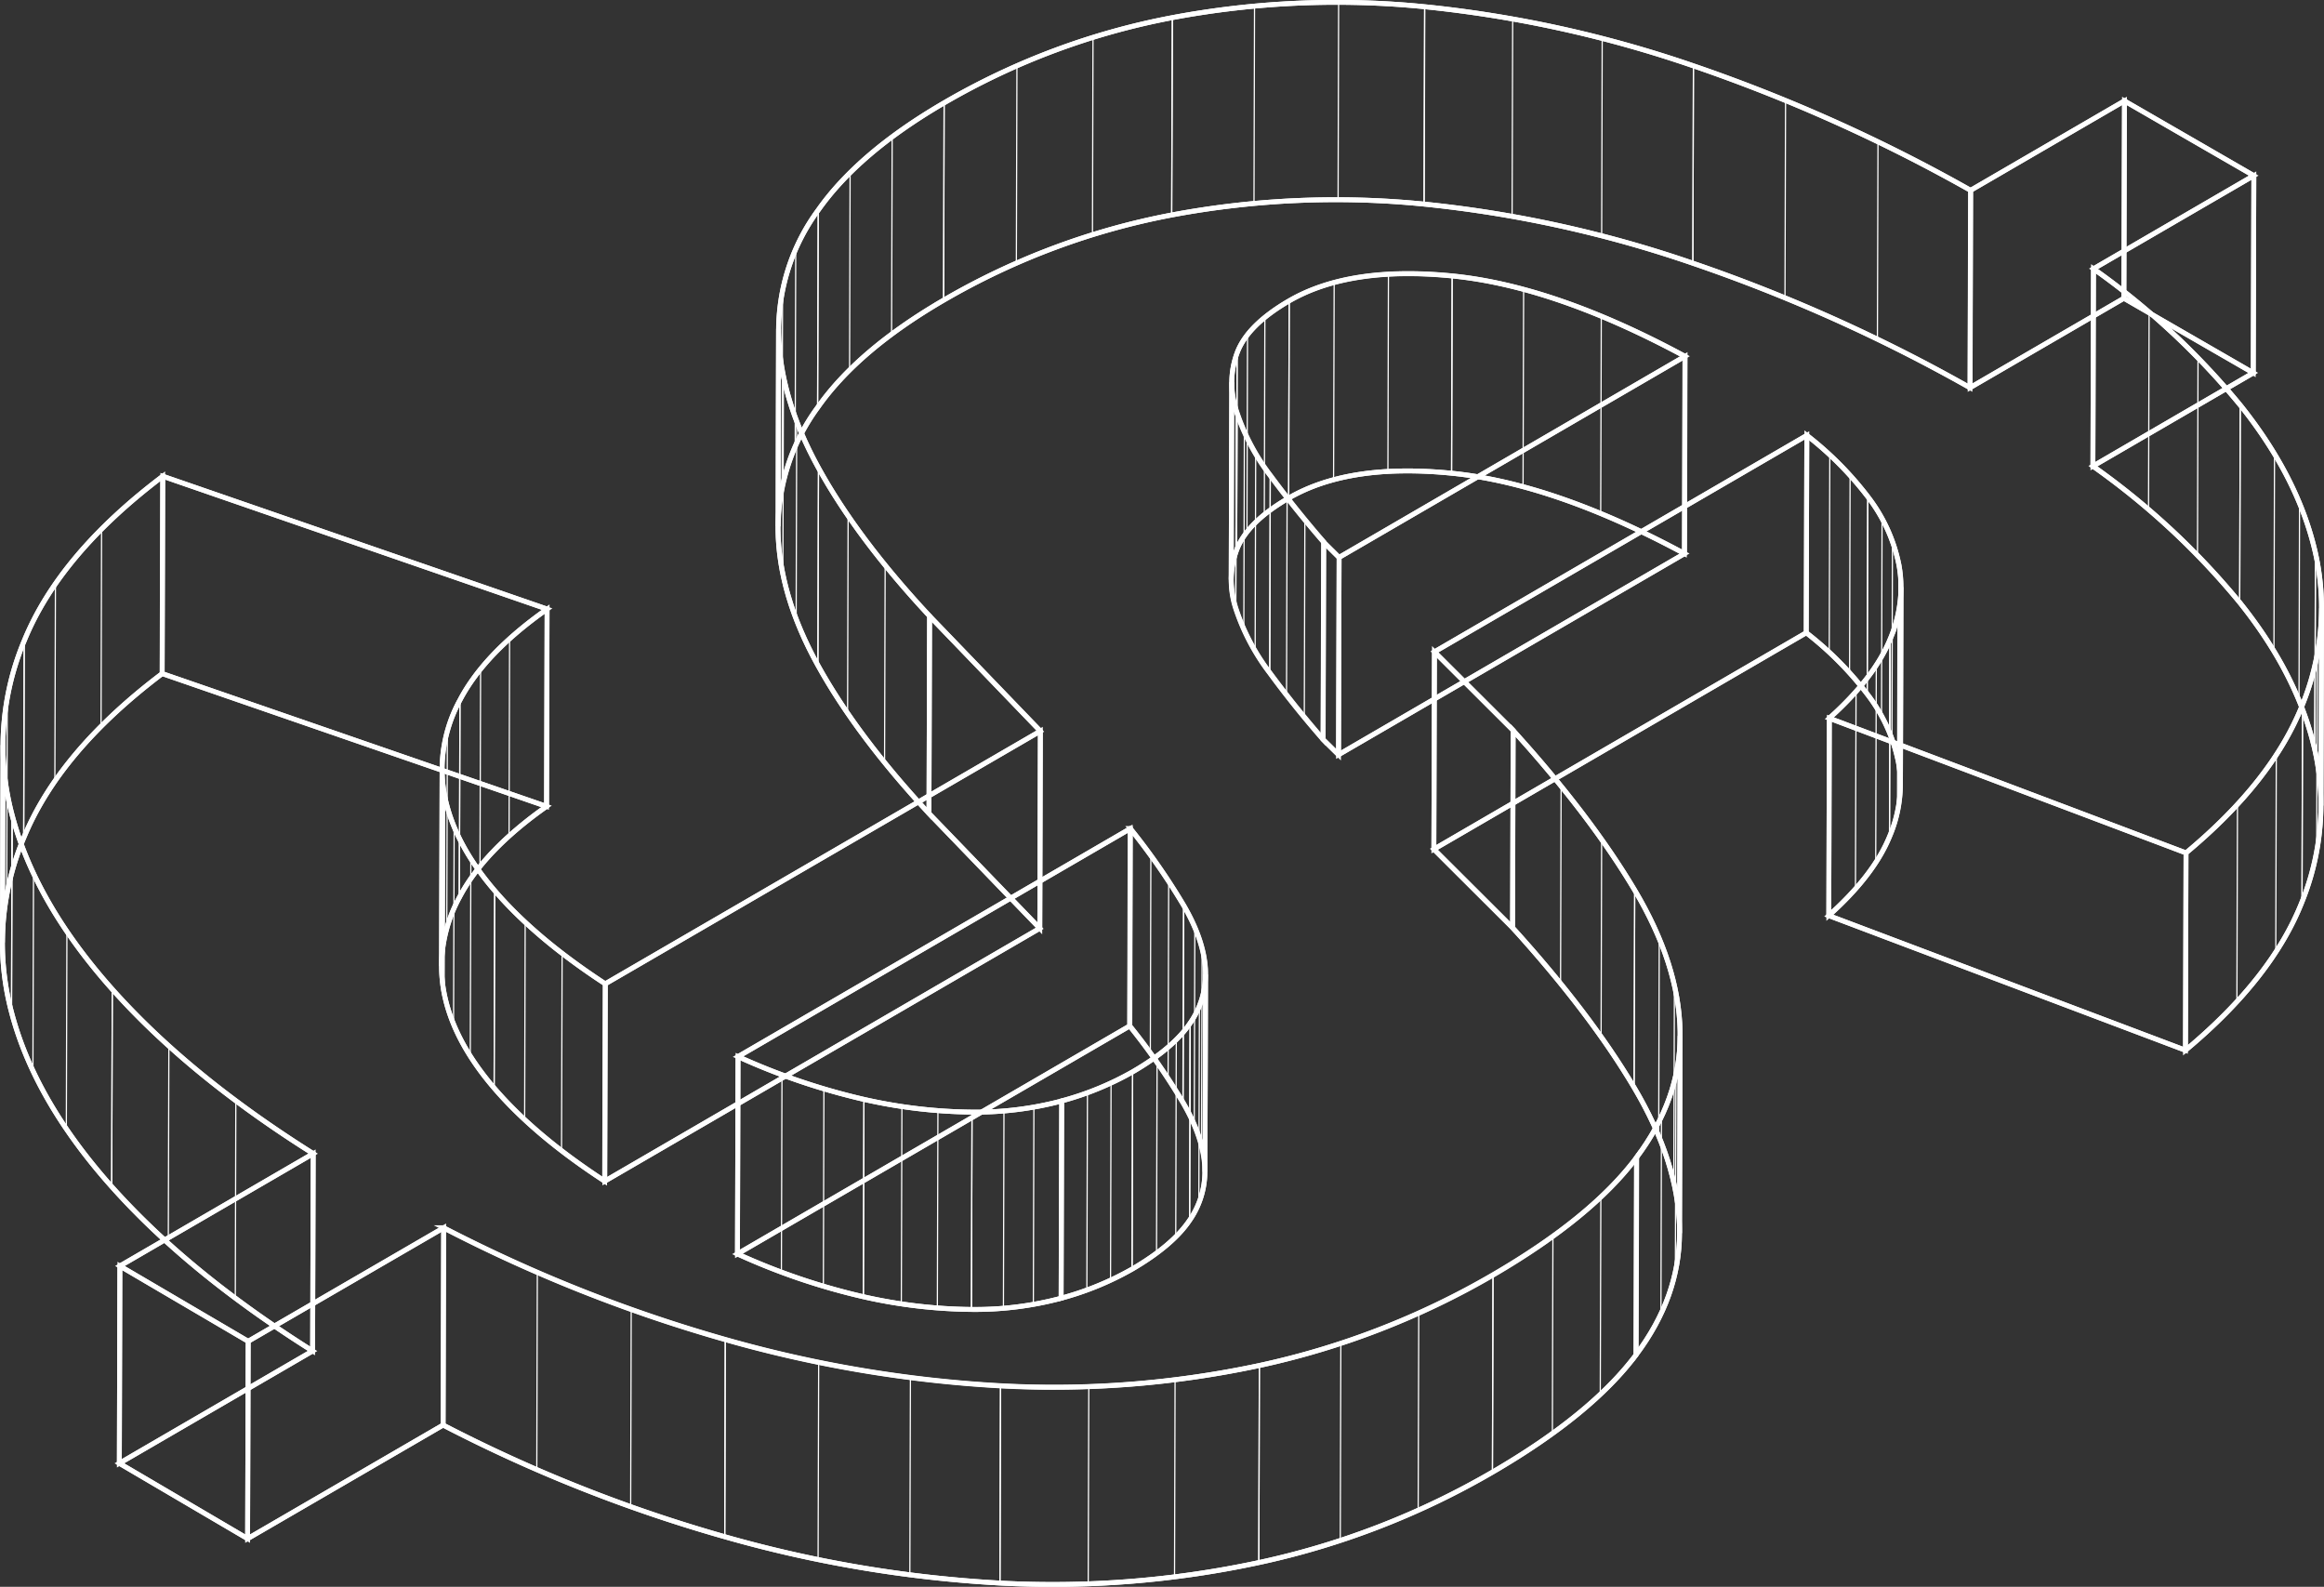 <?xml version="1.0" encoding="UTF-8"?> <svg xmlns="http://www.w3.org/2000/svg" xmlns:xlink="http://www.w3.org/1999/xlink" viewBox="0 0 480 327.7"><rect x="0" y="0" width="480" height="327.7" fill="#333333" stroke="none"/> <defs> <style>.cls-1,.cls-4{fill:none;stroke:#fff;stroke-miterlimit:10;}.cls-2{isolation:isolate;}.cls-3{clip-path:url(#clip-path);}.cls-4{stroke-width:0.25px;}.cls-5{clip-path:url(#clip-path-2);}.cls-6{clip-path:url(#clip-path-3);}.cls-7{clip-path:url(#clip-path-4);}.cls-8{clip-path:url(#clip-path-5);}.cls-9{clip-path:url(#clip-path-6);}.cls-10{clip-path:url(#clip-path-7);}.cls-11{clip-path:url(#clip-path-8);}.cls-12{clip-path:url(#clip-path-9);}.cls-13{clip-path:url(#clip-path-10);}.cls-14{clip-path:url(#clip-path-11);}.cls-15{clip-path:url(#clip-path-12);}.cls-16{clip-path:url(#clip-path-13);}.cls-17{clip-path:url(#clip-path-14);}.cls-18{clip-path:url(#clip-path-15);}.cls-19{clip-path:url(#clip-path-16);}.cls-20{clip-path:url(#clip-path-17);}.cls-21{clip-path:url(#clip-path-18);}.cls-22{clip-path:url(#clip-path-19);}.cls-23{clip-path:url(#clip-path-20);}.cls-24{clip-path:url(#clip-path-21);}.cls-25{clip-path:url(#clip-path-22);}.cls-26{clip-path:url(#clip-path-23);}.cls-27{clip-path:url(#clip-path-24);}.cls-28{clip-path:url(#clip-path-25);}.cls-29{clip-path:url(#clip-path-26);}.cls-30{clip-path:url(#clip-path-27);}.cls-31{clip-path:url(#clip-path-28);}.cls-32{clip-path:url(#clip-path-29);}.cls-33{clip-path:url(#clip-path-30);}.cls-34{clip-path:url(#clip-path-31);}.cls-35{clip-path:url(#clip-path-32);}.cls-36{clip-path:url(#clip-path-33);}.cls-37{clip-path:url(#clip-path-34);}.cls-38{clip-path:url(#clip-path-35);}</style> <clipPath id="clip-path"> <path class="cls-1" d="M337.94,279.79q-9.27,12.39-29.69,24.26A165.1,165.1,0,0,1,260,322.7a203.07,203.07,0,0,1-53.47,4.23,258.85,258.85,0,0,1-56.84-9.57A309.83,309.83,0,0,1,91.52,294.3L51.14,317.76,24.65,302.2,64.57,279Q39,262.92,23.07,245.06t-20.69-36a55.58,55.58,0,0,1,2.53-36q7.31-17.87,28.6-33.95l79.37,27.42q-12.93,9.11-18,18.79a29.47,29.47,0,0,0-3.19,19.58q1.88,9.89,10.36,19.77t22.86,19.25l89.84-52.21L191.87,168Q177,152,168.93,137.41t-8.24-28a42.09,42.09,0,0,1,8.17-25.25q8.35-11.86,26-22.15A148.76,148.76,0,0,1,242,44.4a183.39,183.39,0,0,1,52.11-2.25,246.88,246.88,0,0,1,55.5,12.2,340.12,340.12,0,0,1,57.26,25.71L438.67,61.6,465.39,77,432.27,96.27a154.55,154.55,0,0,1,30.32,28.15q12,15,15.53,30.52a52.65,52.65,0,0,1-2.66,31.31Q469.27,202,451.39,216.9l-73.67-27.81q9.27-8.31,12.54-16.29a26.84,26.84,0,0,0,1.84-15.36,34,34,0,0,0-6.45-14.1,69,69,0,0,0-12.59-12.66l-76.91,44.7,16.26,16.21q16,17.67,25.1,33t9.38,29.07Q347.19,267.4,337.94,279.79ZM276.47,155.86l71.46-41.53Q321,99.84,299.81,97.73t-33.65,5.14q-8.62,5-10.75,10.74a18.37,18.37,0,0,0-.17,12.13,45.12,45.12,0,0,0,7,13.25q5,6.85,11,13.71l3.21,3.16m-57.3,112.26a62.48,62.48,0,0,0,14.65-6q8.38-4.89,11.89-10.09a17.61,17.61,0,0,0,3.12-11.21q-.37-6-4.51-13.12a137.49,137.49,0,0,0-11-15.81l-81,47.06a135.54,135.54,0,0,0,26,8.84,105.54,105.54,0,0,0,22.32,2.63,69.05,69.05,0,0,0,18.53-2.31"></path> </clipPath> <clipPath id="clip-path-2"> <path class="cls-1" d="M338.05,239q-9.26,12.38-29.68,24.25A165.35,165.35,0,0,1,260.11,282a203.42,203.42,0,0,1-53.46,4.22,259.59,259.59,0,0,1-56.85-9.56,310.83,310.83,0,0,1-58.17-23.07L51.25,277,24.76,261.45l39.93-23.21q-25.57-16.08-41.5-33.94T2.5,168.3a55.46,55.46,0,0,1,2.53-36q7.29-17.86,28.6-33.95L113,125.79q-12.92,9.09-18,18.78a29.43,29.43,0,0,0-3.2,19.58q1.88,9.89,10.36,19.77T125,203.17L214.87,151,192,127.23q-14.88-15.95-22.93-30.58t-8.24-28A42,42,0,0,1,169,43.38q8.36-11.87,26-22.14a148.51,148.51,0,0,1,47.14-17.6,183.39,183.39,0,0,1,52.11-2.25,246.8,246.8,0,0,1,55.49,12.2A341.37,341.37,0,0,1,407,39.3l31.76-18.46,26.72,15.43L432.39,55.51A154.78,154.78,0,0,1,462.7,83.66q12,15,15.53,30.52a52.57,52.57,0,0,1-2.66,31.31q-6.18,15.76-24.07,30.65l-73.67-27.81q9.27-8.31,12.54-16.28a26.77,26.77,0,0,0,1.84-15.36,33.93,33.93,0,0,0-6.44-14.11,69,69,0,0,0-12.59-12.66l-76.91,44.7,16.25,16.21q16,17.67,25.11,33T347,212.93Q347.31,226.64,338.05,239ZM276.58,115.11,348,73.58Q321.11,59.08,299.93,57t-33.66,5.14q-8.61,5-10.75,10.74A18.31,18.31,0,0,0,255.36,85a45.07,45.07,0,0,0,7,13.25q5.06,6.85,11,13.71l3.2,3.17M219.29,227.37a62.65,62.65,0,0,0,14.64-6q8.4-4.87,11.9-10.09a17.66,17.66,0,0,0,3.12-11.2q-.37-6-4.51-13.12a136.87,136.87,0,0,0-11-15.82l-81,47.07a136.47,136.47,0,0,0,26,8.83,105.46,105.46,0,0,0,22.32,2.63,69.07,69.07,0,0,0,18.53-2.3"></path> </clipPath> <clipPath id="clip-path-3"> <path class="cls-1" d="M338.05,239l-.11,40.75q-9.27,12.39-29.69,24.26A165.1,165.1,0,0,1,260,322.7a203.07,203.07,0,0,1-53.47,4.23,258.85,258.85,0,0,1-56.84-9.57A309.83,309.83,0,0,1,91.52,294.3l.11-40.76a310.83,310.83,0,0,0,58.17,23.07,259.59,259.59,0,0,0,56.85,9.56A203.42,203.42,0,0,0,260.11,282a165.35,165.35,0,0,0,48.26-18.66Q328.79,251.43,338.05,239Z"></path> </clipPath> <clipPath id="clip-path-4"> <polygon class="cls-1" points="91.64 253.54 91.52 294.3 51.14 317.76 51.26 277 91.64 253.54"></polygon> </clipPath> <clipPath id="clip-path-5"> <polygon class="cls-1" points="51.26 277 51.14 317.76 24.65 302.2 24.76 261.45 51.26 277"></polygon> </clipPath> <clipPath id="clip-path-6"> <polygon class="cls-1" points="24.76 261.45 64.69 238.25 64.57 279 24.65 302.2 24.76 261.45"></polygon> </clipPath> <clipPath id="clip-path-7"> <path class="cls-1" d="M.62,153.86A57,57,0,0,1,5,132.31q7.29-17.86,28.6-33.95l-.12,40.76q-21.3,16.09-28.6,33.95A57,57,0,0,0,.5,194.62C.53,182.39.58,166.09.62,153.86Z"></path> </clipPath> <clipPath id="clip-path-8"> <path class="cls-1" d="M.5,194.62l.12-40.76A55.66,55.66,0,0,0,2.5,168.3q4.77,18.13,20.69,36t41.5,33.94L64.57,279Q39,262.92,23.07,245.06t-20.69-36A56.09,56.09,0,0,1,.5,194.62Z"></path> </clipPath> <clipPath id="clip-path-9"> <polygon class="cls-1" points="33.63 98.36 112.99 125.78 112.88 166.54 33.51 139.12 33.63 98.36"></polygon> </clipPath> <clipPath id="clip-path-10"> <path class="cls-1" d="M91.31,158.75a28.27,28.27,0,0,0,.5,5.4q1.88,9.89,10.36,19.77T125,203.17l-.12,40.76q-14.4-9.36-22.86-19.25T91.7,204.91a29.2,29.2,0,0,1-.51-5.4C91.23,187.28,91.27,171,91.31,158.75Z"></path> </clipPath> <clipPath id="clip-path-11"> <path class="cls-1" d="M91.19,199.51l.12-40.76A30.52,30.52,0,0,1,95,144.57q5.07-9.69,18-18.78l-.11,40.75q-12.93,9.11-18,18.79A30.64,30.64,0,0,0,91.19,199.51Z"></path> </clipPath> <clipPath id="clip-path-12"> <polygon class="cls-1" points="125.04 203.17 214.88 150.97 214.76 191.72 124.92 243.93 125.04 203.17"></polygon> </clipPath> <clipPath id="clip-path-13"> <polygon class="cls-1" points="214.88 150.97 214.76 191.72 191.87 167.99 191.99 127.23 214.88 150.97"></polygon> </clipPath> <clipPath id="clip-path-14"> <path class="cls-1" d="M160.8,67.92A42.12,42.12,0,0,1,169,43.38q8.36-11.87,26-22.14a148.51,148.51,0,0,1,47.14-17.6,183.39,183.39,0,0,1,52.11-2.25,246.8,246.8,0,0,1,55.49,12.2A341.37,341.37,0,0,1,407,39.3l-.12,40.76a340.12,340.12,0,0,0-57.26-25.71,246.88,246.88,0,0,0-55.5-12.2A183.39,183.39,0,0,0,242,44.4,148.76,148.76,0,0,0,194.91,62q-17.7,10.29-26,22.15a42.09,42.09,0,0,0-8.17,24.54C160.72,96.45,160.77,80.15,160.8,67.92Z"></path> </clipPath> <clipPath id="clip-path-15"> <path class="cls-1" d="M160.69,108.68l.11-40.76c0,.24,0,.48,0,.71q.18,13.38,8.24,28T192,127.23L191.87,168Q177,152,168.93,137.41t-8.24-28Z"></path> </clipPath> <clipPath id="clip-path-16"> <polygon class="cls-1" points="407.03 39.3 438.79 20.84 438.67 61.6 406.91 80.06 407.03 39.3"></polygon> </clipPath> <clipPath id="clip-path-17"> <polygon class="cls-1" points="438.79 20.84 465.51 36.27 465.39 77.03 438.67 61.6 438.79 20.84"></polygon> </clipPath> <clipPath id="clip-path-18"> <polygon class="cls-1" points="465.51 36.27 465.39 77.03 432.27 96.27 432.39 55.51 465.51 36.27"></polygon> </clipPath> <clipPath id="clip-path-19"> <path class="cls-1" d="M479.5,125.62l-.12,40.75a54.73,54.73,0,0,1-3.92,19.88Q469.27,202,451.39,216.9l.11-40.76q17.89-14.89,24.07-30.65A54.73,54.73,0,0,0,479.5,125.62Z"></path> </clipPath> <clipPath id="clip-path-20"> <path class="cls-1" d="M479.38,166.37a51.59,51.59,0,0,0-1.26-11.43q-3.51-15.56-15.53-30.52a154.55,154.55,0,0,0-30.32-28.15l.12-40.76A154.78,154.78,0,0,1,462.7,83.66q12,15,15.53,30.52a51.1,51.1,0,0,1,1.27,11.44C479.46,137.84,479.42,154.15,479.38,166.37Z"></path> </clipPath> <clipPath id="clip-path-21"> <polygon class="cls-1" points="451.5 176.14 451.39 216.9 377.72 189.09 377.83 148.33 451.5 176.14"></polygon> </clipPath> <clipPath id="clip-path-22"> <path class="cls-1" d="M392.64,121.27,392.52,162a23.47,23.47,0,0,0-.42-4.59,34,34,0,0,0-6.45-14.1,69,69,0,0,0-12.59-12.66l.12-40.76a69,69,0,0,1,12.59,12.66,33.93,33.93,0,0,1,6.44,14.11A24.17,24.17,0,0,1,392.64,121.27Z"></path> </clipPath> <clipPath id="clip-path-23"> <path class="cls-1" d="M392.52,162a28.64,28.64,0,0,1-2.26,10.77q-3.27,8-12.54,16.29l.11-40.76q9.27-8.31,12.54-16.28a28.75,28.75,0,0,0,2.27-10.78C392.61,133.5,392.56,149.8,392.52,162Z"></path> </clipPath> <clipPath id="clip-path-24"> <polygon class="cls-1" points="373.18 89.92 373.06 130.68 296.15 175.38 296.27 134.62 373.18 89.92"></polygon> </clipPath> <clipPath id="clip-path-25"> <polygon class="cls-1" points="296.27 134.62 312.52 150.83 312.4 191.59 296.15 175.38 296.27 134.62"></polygon> </clipPath> <clipPath id="clip-path-26"> <path class="cls-1" d="M347,213.91l-.12,40.76q0,13.17-9,25.12l.11-40.75Q347,227.07,347,213.91Z"></path> </clipPath> <clipPath id="clip-path-27"> <path class="cls-1" d="M346.9,254.67c0-.33,0-.65,0-1q-.3-13.71-9.38-29.07t-25.1-33l.11-40.76q16,17.67,25.11,33T347,212.93c0,.33,0,.66,0,1C347,226.14,346.94,242.44,346.9,254.67Z"></path> </clipPath> <clipPath id="clip-path-28"> <polygon class="cls-1" points="276.58 115.11 348.04 73.58 347.93 114.33 276.46 155.86 276.58 115.11"></polygon> </clipPath> <clipPath id="clip-path-29"> <path class="cls-1" d="M254.41,78.93a20.06,20.06,0,0,0,1,6,45.07,45.07,0,0,0,7,13.25q5.06,6.85,11,13.71l-.12,40.76q-5.94-6.85-11-13.71a45.12,45.12,0,0,1-7-13.25,20.75,20.75,0,0,1-1-6C254.33,107.46,254.37,91.16,254.41,78.93Z"></path> </clipPath> <clipPath id="clip-path-30"> <path class="cls-1" d="M254.29,119.69l.12-40.76a17.39,17.39,0,0,1,1.11-6.08q2.13-5.73,10.75-10.74,12.48-7.24,33.66-5.14T348,73.58l-.11,40.75Q321,99.84,299.81,97.73t-33.65,5.14q-8.62,5-10.75,10.74A17.36,17.36,0,0,0,254.29,119.69Z"></path> </clipPath> <clipPath id="clip-path-31"> <polygon class="cls-1" points="273.38 111.94 276.58 115.11 276.46 155.86 273.26 152.7 273.38 111.94"></polygon> </clipPath> <clipPath id="clip-path-32"> <path class="cls-1" d="M249,201.28,248.87,242c0-.4,0-.8,0-1.21q-.37-6-4.51-13.12a137.49,137.49,0,0,0-11-15.81l.11-40.76a136.87,136.87,0,0,1,11,15.82q4.14,7.11,4.51,13.12C249,200.48,249,200.88,249,201.28Z"></path> </clipPath> <clipPath id="clip-path-33"> <path class="cls-1" d="M248.87,242a17.67,17.67,0,0,1-3.16,10q-3.5,5.21-11.89,10.09a62.48,62.48,0,0,1-14.65,6l.12-40.75a62.65,62.65,0,0,0,14.64-6q8.4-4.87,11.9-10.09a17.72,17.72,0,0,0,3.16-10C249,213.51,248.91,229.82,248.87,242Z"></path> </clipPath> <clipPath id="clip-path-34"> <polygon class="cls-1" points="233.42 171.14 233.31 211.9 152.32 258.96 152.43 218.21 233.42 171.14"></polygon> </clipPath> <clipPath id="clip-path-35"> <path class="cls-1" d="M152.43,218.21a136.47,136.47,0,0,0,26,8.83,105.46,105.46,0,0,0,22.32,2.63,69.07,69.07,0,0,0,18.53-2.3l-.12,40.75a69.05,69.05,0,0,1-18.53,2.31,105.54,105.54,0,0,1-22.32-2.63,135.54,135.54,0,0,1-26-8.84C152.35,246.74,152.4,230.43,152.43,218.21Z"></path> </clipPath> </defs> <title>ss</title> <g id="Layer_2" data-name="Layer 2"> <g id="Layer_1-2" data-name="Layer 1"> <g class="cls-2"> <g class="cls-2"> <g class="cls-3"> <path class="cls-4" d="M337.94,279.79q-9.27,12.39-29.69,24.26A165.1,165.1,0,0,1,260,322.7a203.07,203.07,0,0,1-53.47,4.23,258.85,258.85,0,0,1-56.84-9.57A309.83,309.83,0,0,1,91.52,294.3L51.14,317.76,24.65,302.2,64.57,279Q39,262.92,23.07,245.06t-20.69-36a55.58,55.58,0,0,1,2.53-36q7.31-17.87,28.6-33.95l79.37,27.42q-12.93,9.11-18,18.79a29.47,29.47,0,0,0-3.19,19.58q1.88,9.89,10.36,19.77t22.86,19.25l89.84-52.21L191.87,168Q177,152,168.93,137.41t-8.24-28a42.09,42.09,0,0,1,8.17-25.25q8.35-11.86,26-22.15A148.76,148.76,0,0,1,242,44.4a183.39,183.39,0,0,1,52.11-2.25,246.88,246.88,0,0,1,55.5,12.2,340.12,340.12,0,0,1,57.26,25.71L438.67,61.6,465.39,77,432.27,96.27a154.55,154.55,0,0,1,30.32,28.15q12,15,15.53,30.52a52.65,52.65,0,0,1-2.66,31.31Q469.27,202,451.39,216.9l-73.67-27.81q9.27-8.31,12.54-16.29a26.84,26.84,0,0,0,1.84-15.36,34,34,0,0,0-6.45-14.1,69,69,0,0,0-12.59-12.66l-76.91,44.7,16.26,16.21q16,17.67,25.1,33t9.38,29.07Q347.19,267.4,337.94,279.79ZM276.47,155.86l71.46-41.53Q321,99.84,299.81,97.73t-33.65,5.14q-8.62,5-10.75,10.74a18.37,18.37,0,0,0-.17,12.13,45.12,45.12,0,0,0,7,13.25q5,6.85,11,13.71l3.21,3.16m-57.3,112.26a62.48,62.48,0,0,0,14.65-6q8.38-4.89,11.89-10.09a17.61,17.61,0,0,0,3.12-11.21q-.37-6-4.51-13.12a137.49,137.49,0,0,0-11-15.81l-81,47.06a135.54,135.54,0,0,0,26,8.84,105.54,105.54,0,0,0,22.32,2.63,69.05,69.05,0,0,0,18.53-2.31"></path> </g> <path class="cls-1" d="M337.94,279.79q-9.27,12.39-29.69,24.26A165.1,165.1,0,0,1,260,322.7a203.07,203.07,0,0,1-53.47,4.23,258.85,258.85,0,0,1-56.84-9.57A309.83,309.83,0,0,1,91.52,294.3L51.14,317.76,24.65,302.2,64.57,279Q39,262.92,23.07,245.06t-20.69-36a55.58,55.58,0,0,1,2.53-36q7.31-17.87,28.6-33.95l79.37,27.42q-12.93,9.11-18,18.79a29.47,29.47,0,0,0-3.19,19.58q1.88,9.89,10.36,19.77t22.86,19.25l89.84-52.21L191.87,168Q177,152,168.93,137.41t-8.24-28a42.09,42.09,0,0,1,8.17-25.25q8.35-11.86,26-22.15A148.76,148.76,0,0,1,242,44.4a183.39,183.39,0,0,1,52.11-2.25,246.88,246.88,0,0,1,55.5,12.2,340.12,340.12,0,0,1,57.26,25.71L438.67,61.6,465.39,77,432.27,96.27a154.55,154.55,0,0,1,30.32,28.15q12,15,15.53,30.52a52.65,52.65,0,0,1-2.66,31.31Q469.27,202,451.39,216.9l-73.67-27.81q9.27-8.31,12.54-16.29a26.84,26.84,0,0,0,1.84-15.36,34,34,0,0,0-6.45-14.1,69,69,0,0,0-12.59-12.66l-76.91,44.7,16.26,16.21q16,17.67,25.1,33t9.38,29.07Q347.19,267.4,337.94,279.79ZM276.47,155.86l71.46-41.53Q321,99.84,299.81,97.73t-33.65,5.14q-8.62,5-10.75,10.74a18.37,18.37,0,0,0-.17,12.13,45.12,45.12,0,0,0,7,13.25q5,6.85,11,13.71l3.21,3.16m-57.3,112.26a62.48,62.48,0,0,0,14.65-6q8.38-4.89,11.89-10.09a17.61,17.61,0,0,0,3.12-11.21q-.37-6-4.51-13.12a137.49,137.49,0,0,0-11-15.81l-81,47.06a135.54,135.54,0,0,0,26,8.84,105.54,105.54,0,0,0,22.32,2.63,69.05,69.05,0,0,0,18.53-2.31"></path> </g> <g class="cls-2"> <g class="cls-5"> <path class="cls-4" d="M338.05,239q-9.26,12.38-29.68,24.25A165.35,165.35,0,0,1,260.11,282a203.42,203.42,0,0,1-53.46,4.22,259.59,259.59,0,0,1-56.85-9.56,310.83,310.83,0,0,1-58.17-23.07L51.25,277,24.76,261.45l39.93-23.21q-25.57-16.08-41.5-33.94T2.5,168.3a55.46,55.46,0,0,1,2.53-36q7.29-17.86,28.6-33.95L113,125.79q-12.92,9.09-18,18.78a29.43,29.43,0,0,0-3.2,19.58q1.88,9.89,10.36,19.77T125,203.17L214.87,151,192,127.23q-14.88-15.95-22.93-30.58t-8.24-28A42,42,0,0,1,169,43.38q8.36-11.87,26-22.14a148.51,148.51,0,0,1,47.14-17.6,183.39,183.39,0,0,1,52.11-2.25,246.8,246.8,0,0,1,55.49,12.2A341.37,341.37,0,0,1,407,39.3l31.76-18.46,26.72,15.43L432.39,55.51A154.78,154.78,0,0,1,462.7,83.66q12,15,15.53,30.52a52.57,52.57,0,0,1-2.66,31.31q-6.18,15.76-24.07,30.65l-73.67-27.81q9.27-8.31,12.54-16.28a26.77,26.77,0,0,0,1.84-15.36,33.93,33.93,0,0,0-6.44-14.11,69,69,0,0,0-12.59-12.66l-76.91,44.7,16.25,16.21q16,17.67,25.11,33T347,212.93Q347.31,226.64,338.05,239ZM276.58,115.11,348,73.58Q321.11,59.08,299.93,57t-33.66,5.14q-8.61,5-10.75,10.74A18.31,18.31,0,0,0,255.36,85a45.07,45.07,0,0,0,7,13.25q5.06,6.85,11,13.71l3.2,3.17M219.29,227.37a62.65,62.65,0,0,0,14.64-6q8.4-4.87,11.9-10.09a17.66,17.66,0,0,0,3.12-11.2q-.37-6-4.51-13.12a136.87,136.87,0,0,0-11-15.82l-81,47.07a136.47,136.47,0,0,0,26,8.83,105.46,105.46,0,0,0,22.32,2.63,69.07,69.07,0,0,0,18.53-2.3"></path> </g> <path class="cls-1" d="M338.05,239q-9.26,12.38-29.68,24.25A165.35,165.35,0,0,1,260.11,282a203.42,203.42,0,0,1-53.46,4.22,259.59,259.59,0,0,1-56.85-9.56,310.83,310.83,0,0,1-58.17-23.07L51.25,277,24.76,261.45l39.93-23.21q-25.57-16.08-41.5-33.94T2.5,168.3a55.46,55.46,0,0,1,2.53-36q7.29-17.86,28.6-33.95L113,125.79q-12.92,9.09-18,18.78a29.43,29.43,0,0,0-3.2,19.58q1.88,9.89,10.36,19.77T125,203.17L214.87,151,192,127.23q-14.88-15.95-22.93-30.58t-8.24-28A42,42,0,0,1,169,43.38q8.36-11.87,26-22.14a148.51,148.51,0,0,1,47.14-17.6,183.39,183.39,0,0,1,52.11-2.25,246.8,246.8,0,0,1,55.49,12.2A341.37,341.37,0,0,1,407,39.3l31.76-18.46,26.72,15.43L432.39,55.51A154.78,154.78,0,0,1,462.7,83.66q12,15,15.53,30.52a52.57,52.57,0,0,1-2.66,31.31q-6.18,15.76-24.07,30.65l-73.67-27.81q9.27-8.31,12.54-16.28a26.77,26.77,0,0,0,1.84-15.36,33.93,33.93,0,0,0-6.44-14.11,69,69,0,0,0-12.59-12.66l-76.91,44.7,16.25,16.21q16,17.67,25.11,33T347,212.93Q347.31,226.64,338.05,239ZM276.58,115.11,348,73.58Q321.11,59.08,299.93,57t-33.66,5.14q-8.61,5-10.75,10.74A18.31,18.31,0,0,0,255.36,85a45.07,45.07,0,0,0,7,13.25q5.06,6.85,11,13.71l3.2,3.17M219.29,227.37a62.65,62.65,0,0,0,14.64-6q8.4-4.87,11.9-10.09a17.66,17.66,0,0,0,3.12-11.2q-.37-6-4.51-13.12a136.87,136.87,0,0,0-11-15.82l-81,47.07a136.47,136.47,0,0,0,26,8.83,105.46,105.46,0,0,0,22.32,2.63,69.07,69.07,0,0,0,18.53-2.3"></path> </g> <g class="cls-2"> <g class="cls-6"> <g class="cls-2"> <path class="cls-4" d="M338.05,239l-.11,40.75q-9.27,12.39-29.69,24.26l.12-40.76Q328.79,251.43,338.05,239Z"></path> <line class="cls-4" x1="330.64" y1="247.24" x2="330.52" y2="287.99"></line> <line class="cls-4" x1="320.74" y1="255.32" x2="320.63" y2="296.08"></line> <path class="cls-4" d="M308.37,263.29l-.12,40.76A165.1,165.1,0,0,1,260,322.7l.11-40.75A165.35,165.35,0,0,0,308.37,263.29Z"></path> <line class="cls-4" x1="293.03" y1="271.16" x2="292.91" y2="311.92"></line> <line class="cls-4" x1="276.94" y1="277.38" x2="276.82" y2="318.14"></line> <path class="cls-4" d="M260.11,282,260,322.7a203.07,203.07,0,0,1-53.47,4.23l.12-40.76A203.42,203.42,0,0,0,260.11,282Z"></path> <line class="cls-4" x1="242.7" y1="284.91" x2="242.59" y2="325.66"></line> <line class="cls-4" x1="224.88" y1="286.31" x2="224.76" y2="327.07"></line> <path class="cls-4" d="M206.65,286.17l-.12,40.76a258.85,258.85,0,0,1-56.84-9.57l.11-40.75A259.59,259.59,0,0,0,206.65,286.17Z"></path> <line class="cls-4" x1="188.04" y1="284.49" x2="187.92" y2="325.25"></line> <line class="cls-4" x1="169.09" y1="281.3" x2="168.97" y2="322.06"></line> <path class="cls-4" d="M149.8,276.61l-.11,40.75A309.83,309.83,0,0,1,91.52,294.3l.11-40.76A310.83,310.83,0,0,0,149.8,276.61Z"></path> <line class="cls-4" x1="130.37" y1="270.41" x2="130.26" y2="311.17"></line> <line class="cls-4" x1="110.98" y1="262.72" x2="110.87" y2="303.48"></line> </g> <path class="cls-4" d="M338.05,239l-.11,40.75q-9.27,12.39-29.69,24.26A165.1,165.1,0,0,1,260,322.7a203.07,203.07,0,0,1-53.47,4.23,258.85,258.85,0,0,1-56.84-9.57A309.83,309.83,0,0,1,91.52,294.3l.11-40.76a310.83,310.83,0,0,0,58.17,23.07,259.59,259.59,0,0,0,56.85,9.56A203.42,203.42,0,0,0,260.11,282a165.35,165.35,0,0,0,48.26-18.66Q328.79,251.43,338.05,239Z"></path> </g> <path class="cls-1" d="M338.05,239l-.11,40.75q-9.27,12.39-29.69,24.26A165.1,165.1,0,0,1,260,322.7a203.07,203.07,0,0,1-53.47,4.23,258.85,258.85,0,0,1-56.84-9.57A309.83,309.83,0,0,1,91.52,294.3l.11-40.76a310.83,310.83,0,0,0,58.17,23.07,259.59,259.59,0,0,0,56.85,9.56A203.42,203.42,0,0,0,260.11,282a165.35,165.35,0,0,0,48.26-18.66Q328.79,251.43,338.05,239Z"></path> </g> <g class="cls-2"> <g class="cls-7"> <polygon class="cls-4" points="91.64 253.54 91.52 294.3 51.14 317.76 51.26 277 91.64 253.54"></polygon> </g> <polygon class="cls-1" points="91.64 253.54 91.52 294.3 51.14 317.76 51.26 277 91.64 253.54"></polygon> </g> <g class="cls-2"> <g class="cls-8"> <polygon class="cls-4" points="51.26 277 51.14 317.76 24.65 302.2 24.76 261.45 51.26 277"></polygon> </g> <polygon class="cls-1" points="51.26 277 51.14 317.76 24.65 302.2 24.76 261.45 51.26 277"></polygon> </g> <g class="cls-2"> <g class="cls-9"> <polygon class="cls-4" points="24.76 261.45 64.69 238.25 64.57 279 24.65 302.2 24.76 261.45"></polygon> </g> <polygon class="cls-1" points="24.76 261.45 64.69 238.25 64.57 279 24.65 302.2 24.76 261.45"></polygon> </g> <g class="cls-2"> <g class="cls-10"> <g class="cls-2"> <path class="cls-4" d="M2.5,168.3l-.12,40.76a55.58,55.58,0,0,1,2.53-36L5,132.31A55.46,55.46,0,0,0,2.5,168.3Z"></path> <line class="cls-4" x1="1.5" y1="144.25" x2="1.39" y2="185.01"></line> <path class="cls-4" d="M5,132.31l-.12,40.76q7.31-17.87,28.6-33.95l.12-40.76Q12.33,114.46,5,132.31Z"></path> <line class="cls-4" x1="11.45" y1="120.6" x2="11.33" y2="161.36"></line> <line class="cls-4" x1="20.98" y1="109.28" x2="20.87" y2="150.04"></line> </g> <path class="cls-4" d="M.62,153.86A57,57,0,0,1,5,132.31q7.29-17.86,28.6-33.95l-.12,40.76q-21.3,16.09-28.6,33.95A57,57,0,0,0,.5,194.62C.53,182.39.58,166.09.62,153.86Z"></path> </g> <path class="cls-1" d="M.62,153.86A57,57,0,0,1,5,132.31q7.29-17.86,28.6-33.95l-.12,40.76q-21.3,16.09-28.6,33.95A57,57,0,0,0,.5,194.62C.53,182.39.58,166.09.62,153.86Z"></path> </g> <g class="cls-2"> <g class="cls-11"> <g class="cls-2"> <path class="cls-4" d="M64.69,238.24,64.57,279Q39,262.92,23.07,245.06l.12-40.76Q39.1,222.15,64.69,238.24Z"></path> <line class="cls-4" x1="48.71" y1="227.32" x2="48.6" y2="268.08"></line> <line class="cls-4" x1="34.88" y1="216.01" x2="34.76" y2="256.76"></line> <path class="cls-4" d="M23.19,204.3l-.12,40.76q-15.91-17.87-20.69-36L2.5,168.3Q7.27,186.43,23.19,204.3Z"></path> <line class="cls-4" x1="13.82" y1="192.36" x2="13.7" y2="233.12"></line> <line class="cls-4" x1="6.92" y1="180.36" x2="6.8" y2="221.12"></line> <path class="cls-4" d="M2.5,168.3l-.12,40.76a55.58,55.58,0,0,1,2.53-36L5,132.31A55.46,55.46,0,0,0,2.5,168.3Z"></path> <line class="cls-4" x1="0.66" y1="156.25" x2="0.55" y2="197"></line> </g> <path class="cls-4" d="M.5,194.62l.12-40.76A55.66,55.66,0,0,0,2.5,168.3q4.77,18.13,20.69,36t41.5,33.94L64.57,279Q39,262.92,23.07,245.06t-20.69-36A56.09,56.09,0,0,1,.5,194.62Z"></path> </g> <path class="cls-1" d="M.5,194.62l.12-40.76A55.66,55.66,0,0,0,2.5,168.3q4.77,18.13,20.69,36t41.5,33.94L64.57,279Q39,262.92,23.07,245.06t-20.69-36A56.09,56.09,0,0,1,.5,194.62Z"></path> </g> <g class="cls-2"> <g class="cls-12"> <polygon class="cls-4" points="33.63 98.36 112.99 125.78 112.88 166.54 33.51 139.12 33.63 98.36"></polygon> </g> <polygon class="cls-1" points="33.63 98.36 112.99 125.78 112.88 166.54 33.51 139.12 33.63 98.36"></polygon> </g> <g class="cls-2"> <g class="cls-13"> <g class="cls-2"> <path class="cls-4" d="M95,144.57l-.12,40.76a29.47,29.47,0,0,0-3.19,19.58l.11-40.76A29.43,29.43,0,0,1,95,144.57Z"></path> <path class="cls-4" d="M91.81,164.15l-.11,40.76q1.88,9.89,10.36,19.77l.11-40.76Q93.68,174.05,91.81,164.15Z"></path> <line class="cls-4" x1="93.8" y1="170.74" x2="93.68" y2="211.5"></line> <line class="cls-4" x1="97.25" y1="177.33" x2="97.13" y2="218.09"></line> <path class="cls-4" d="M102.17,183.92l-.11,40.76q8.46,9.9,22.86,19.25l.12-40.76Q110.64,193.81,102.17,183.92Z"></path> <line class="cls-4" x1="108.47" y1="190.46" x2="108.36" y2="231.22"></line> <line class="cls-4" x1="116.1" y1="196.87" x2="115.98" y2="237.63"></line> </g> <path class="cls-4" d="M91.31,158.75a28.27,28.27,0,0,0,.5,5.4q1.88,9.89,10.36,19.77T125,203.17l-.12,40.76q-14.4-9.36-22.86-19.25T91.7,204.91a29.2,29.2,0,0,1-.51-5.4C91.23,187.28,91.27,171,91.31,158.75Z"></path> </g> <path class="cls-1" d="M91.31,158.75a28.27,28.27,0,0,0,.5,5.4q1.88,9.89,10.36,19.77T125,203.17l-.12,40.76q-14.4-9.36-22.86-19.25T91.7,204.91a29.2,29.2,0,0,1-.51-5.4C91.23,187.28,91.27,171,91.31,158.75Z"></path> </g> <g class="cls-2"> <g class="cls-14"> <g class="cls-2"> <path class="cls-4" d="M113,125.79l-.11,40.75q-12.93,9.11-18,18.79L95,144.57Q100.08,134.88,113,125.79Z"></path> <line class="cls-4" x1="105.25" y1="131.92" x2="105.14" y2="172.67"></line> <line class="cls-4" x1="99.26" y1="138.18" x2="99.14" y2="178.94"></line> <path class="cls-4" d="M95,144.57l-.12,40.76a29.47,29.47,0,0,0-3.19,19.58l.11-40.76A29.43,29.43,0,0,1,95,144.57Z"></path> <line class="cls-4" x1="92.4" y1="151.05" x2="92.28" y2="191.81"></line> <line class="cls-4" x1="91.33" y1="157.58" x2="91.22" y2="198.34"></line> </g> <path class="cls-4" d="M91.19,199.51l.12-40.76A30.52,30.52,0,0,1,95,144.57q5.07-9.69,18-18.78l-.11,40.75q-12.93,9.11-18,18.79A30.64,30.64,0,0,0,91.19,199.51Z"></path> </g> <path class="cls-1" d="M91.19,199.51l.12-40.76A30.52,30.52,0,0,1,95,144.57q5.07-9.69,18-18.78l-.11,40.75q-12.93,9.11-18,18.79A30.64,30.64,0,0,0,91.19,199.51Z"></path> </g> <g class="cls-2"> <g class="cls-15"> <polygon class="cls-4" points="125.04 203.17 214.88 150.97 214.76 191.72 124.92 243.93 125.04 203.17"></polygon> </g> <polygon class="cls-1" points="125.04 203.17 214.88 150.97 214.76 191.72 124.92 243.93 125.04 203.17"></polygon> </g> <g class="cls-2"> <g class="cls-16"> <polygon class="cls-4" points="214.88 150.97 214.76 191.72 191.87 167.99 191.99 127.23 214.88 150.97"></polygon> </g> <polygon class="cls-1" points="214.88 150.97 214.76 191.72 191.87 167.99 191.99 127.23 214.88 150.97"></polygon> </g> <g class="cls-2"> <g class="cls-17"> <g class="cls-2"> <path class="cls-4" d="M160.81,68.63l-.12,40.76a42.09,42.09,0,0,1,8.17-25.25L169,43.38A42,42,0,0,0,160.81,68.63Z"></path> <line class="cls-4" x1="161.63" y1="59.88" x2="161.52" y2="100.64"></line> <line class="cls-4" x1="164.35" y1="51.47" x2="164.24" y2="92.22"></line> <path class="cls-4" d="M169,43.38l-.12,40.76q8.35-11.86,26-22.15L195,21.24Q177.33,31.52,169,43.38Z"></path> <line class="cls-4" x1="175.58" y1="35.65" x2="175.47" y2="76.41"></line> <line class="cls-4" x1="184.27" y1="28.27" x2="184.15" y2="69.02"></line> <path class="cls-4" d="M195,21.24,194.91,62A148.76,148.76,0,0,1,242,44.4l.12-40.76A148.51,148.51,0,0,0,195,21.24Z"></path> <line class="cls-4" x1="210.04" y1="13.6" x2="209.92" y2="54.35"></line> <line class="cls-4" x1="225.75" y1="7.73" x2="225.64" y2="48.49"></line> <path class="cls-4" d="M242.16,3.64,242,44.4a183.39,183.39,0,0,1,52.11-2.25l.12-40.76A183.39,183.39,0,0,0,242.16,3.64Z"></path> <line class="cls-4" x1="259.11" y1="1.25" x2="259" y2="42.01"></line> <line class="cls-4" x1="276.48" y1="0.5" x2="276.37" y2="41.26"></line> <path class="cls-4" d="M294.27,1.39l-.12,40.76a246.88,246.88,0,0,1,55.5,12.2l.11-40.76A246.8,246.8,0,0,0,294.27,1.39Z"></path> <line class="cls-4" x1="312.43" y1="3.89" x2="312.31" y2="44.65"></line> <line class="cls-4" x1="330.92" y1="7.96" x2="330.81" y2="48.72"></line> <path class="cls-4" d="M349.76,13.59l-.11,40.76a340.12,340.12,0,0,1,57.26,25.71L407,39.3A341.37,341.37,0,0,0,349.76,13.59Z"></path> <line class="cls-4" x1="368.79" y1="20.72" x2="368.67" y2="61.48"></line> <line class="cls-4" x1="387.88" y1="29.29" x2="387.76" y2="70.05"></line> </g> <path class="cls-4" d="M160.8,67.92A42.12,42.12,0,0,1,169,43.38q8.36-11.87,26-22.14a148.51,148.51,0,0,1,47.14-17.6,183.39,183.39,0,0,1,52.11-2.25,246.8,246.8,0,0,1,55.49,12.2A341.37,341.37,0,0,1,407,39.3l-.12,40.76a340.12,340.12,0,0,0-57.26-25.71,246.88,246.88,0,0,0-55.5-12.2A183.39,183.39,0,0,0,242,44.4,148.76,148.76,0,0,0,194.91,62q-17.7,10.29-26,22.15a42.09,42.09,0,0,0-8.17,24.54C160.72,96.45,160.77,80.15,160.8,67.92Z"></path> </g> <path class="cls-1" d="M160.8,67.92A42.12,42.12,0,0,1,169,43.38q8.36-11.87,26-22.14a148.51,148.51,0,0,1,47.14-17.6,183.39,183.39,0,0,1,52.11-2.25,246.8,246.8,0,0,1,55.49,12.2A341.37,341.37,0,0,1,407,39.3l-.12,40.76a340.12,340.12,0,0,0-57.26-25.71,246.88,246.88,0,0,0-55.5-12.2A183.39,183.39,0,0,0,242,44.4,148.76,148.76,0,0,0,194.91,62q-17.7,10.29-26,22.15a42.09,42.09,0,0,0-8.17,24.54C160.72,96.45,160.77,80.15,160.8,67.92Z"></path> </g> <g class="cls-2"> <g class="cls-18"> <g class="cls-2"> <path class="cls-4" d="M192,127.23,191.87,168Q177,152,168.93,137.41l.12-40.76Q177.09,111.28,192,127.23Z"></path> <line class="cls-4" x1="182.82" y1="116.75" x2="182.7" y2="157.51"></line> <line class="cls-4" x1="175.17" y1="106.55" x2="175.06" y2="147.31"></line> <path class="cls-4" d="M169.05,96.65l-.12,40.76q-8.06-14.64-8.24-28l.12-40.76Q161,82,169.05,96.65Z"></path> <line class="cls-4" x1="164.55" y1="87.03" x2="164.44" y2="127.79"></line> <line class="cls-4" x1="161.81" y1="77.69" x2="161.69" y2="118.45"></line> <path class="cls-4" d="M160.81,68.63l-.12,40.76a42.09,42.09,0,0,1,8.17-25.25L169,43.38A42,42,0,0,0,160.81,68.63Z"></path> </g> <path class="cls-4" d="M160.69,108.68l.11-40.76c0,.24,0,.48,0,.71q.18,13.38,8.24,28T192,127.23L191.87,168Q177,152,168.93,137.41t-8.24-28Z"></path> </g> <path class="cls-1" d="M160.69,108.68l.11-40.76c0,.24,0,.48,0,.71q.18,13.38,8.24,28T192,127.23L191.87,168Q177,152,168.93,137.41t-8.24-28Z"></path> </g> <g class="cls-2"> <g class="cls-19"> <polygon class="cls-4" points="407.03 39.3 438.79 20.84 438.67 61.6 406.91 80.06 407.03 39.3"></polygon> </g> <polygon class="cls-1" points="407.03 39.3 438.79 20.84 438.67 61.6 406.91 80.06 407.03 39.3"></polygon> </g> <g class="cls-2"> <g class="cls-20"> <polygon class="cls-4" points="438.79 20.84 465.51 36.27 465.39 77.03 438.67 61.6 438.79 20.84"></polygon> </g> <polygon class="cls-1" points="438.79 20.84 465.51 36.27 465.39 77.03 438.67 61.6 438.79 20.84"></polygon> </g> <g class="cls-2"> <g class="cls-21"> <polygon class="cls-4" points="465.51 36.27 465.39 77.03 432.27 96.27 432.39 55.51 465.51 36.27"></polygon> </g> <polygon class="cls-1" points="465.51 36.27 465.39 77.03 432.27 96.27 432.39 55.51 465.51 36.27"></polygon> </g> <g class="cls-2"> <g class="cls-22"> <g class="cls-2"> <path class="cls-4" d="M478.23,114.18l-.11,40.76a52.65,52.65,0,0,1-2.66,31.31l.11-40.76A52.57,52.57,0,0,0,478.23,114.18Z"></path> <line class="cls-4" x1="478.6" y1="135.01" x2="478.49" y2="175.77"></line> <path class="cls-4" d="M475.57,145.49l-.11,40.76Q469.27,202,451.39,216.9l.11-40.76Q469.4,161.25,475.57,145.49Z"></path> <line class="cls-4" x1="470.15" y1="155.9" x2="470.04" y2="196.66"></line> <line class="cls-4" x1="462.13" y1="166.12" x2="462.01" y2="206.87"></line> </g> <path class="cls-4" d="M479.5,125.62l-.12,40.75a54.73,54.73,0,0,1-3.92,19.88Q469.27,202,451.39,216.9l.11-40.76q17.89-14.89,24.07-30.65A54.73,54.73,0,0,0,479.5,125.62Z"></path> </g> <path class="cls-1" d="M479.5,125.62l-.12,40.75a54.73,54.73,0,0,1-3.92,19.88Q469.27,202,451.39,216.9l.11-40.76q17.89-14.89,24.07-30.65A54.73,54.73,0,0,0,479.5,125.62Z"></path> </g> <g class="cls-2"> <g class="cls-23"> <g class="cls-2"> <path class="cls-4" d="M432.39,55.51l-.12,40.76a154.55,154.55,0,0,1,30.32,28.15l.11-40.76A154.78,154.78,0,0,0,432.39,55.51Z"></path> <line class="cls-4" x1="443.88" y1="64.5" x2="443.76" y2="105.26"></line> <line class="cls-4" x1="453.98" y1="73.88" x2="453.87" y2="114.64"></line> <path class="cls-4" d="M462.7,83.66l-.11,40.76q12,15,15.53,30.52l.11-40.76Q474.73,98.63,462.7,83.66Z"></path> <line class="cls-4" x1="469.78" y1="93.7" x2="469.66" y2="134.46"></line> <line class="cls-4" x1="474.95" y1="103.88" x2="474.84" y2="144.63"></line> <path class="cls-4" d="M478.23,114.18l-.11,40.76a52.65,52.65,0,0,1-2.66,31.31l.11-40.76A52.57,52.57,0,0,0,478.23,114.18Z"></path> <line class="cls-4" x1="479.49" y1="124.57" x2="479.38" y2="165.33"></line> </g> <path class="cls-4" d="M479.38,166.37a51.59,51.59,0,0,0-1.26-11.43q-3.51-15.56-15.53-30.52a154.55,154.55,0,0,0-30.32-28.15l.12-40.76A154.78,154.78,0,0,1,462.7,83.66q12,15,15.53,30.52a51.1,51.1,0,0,1,1.27,11.44C479.46,137.84,479.42,154.15,479.38,166.37Z"></path> </g> <path class="cls-1" d="M479.38,166.37a51.59,51.59,0,0,0-1.26-11.43q-3.51-15.56-15.53-30.52a154.55,154.55,0,0,0-30.32-28.15l.12-40.76A154.78,154.78,0,0,1,462.7,83.66q12,15,15.53,30.52a51.1,51.1,0,0,1,1.27,11.44C479.46,137.84,479.42,154.15,479.38,166.37Z"></path> </g> <g class="cls-2"> <g class="cls-24"> <polygon class="cls-4" points="451.5 176.14 451.39 216.9 377.72 189.09 377.83 148.33 451.5 176.14"></polygon> </g> <polygon class="cls-1" points="451.5 176.14 451.39 216.9 377.72 189.09 377.83 148.33 451.5 176.14"></polygon> </g> <g class="cls-2"> <g class="cls-25"> <g class="cls-2"> <path class="cls-4" d="M390.37,132.05l-.11,40.75a26.84,26.84,0,0,0,1.84-15.36l.11-40.75A26.77,26.77,0,0,1,390.37,132.05Z"></path> <path class="cls-4" d="M392.21,116.69l-.11,40.75a34,34,0,0,0-6.45-14.1l.12-40.76A33.93,33.93,0,0,1,392.21,116.69Z"></path> <line class="cls-4" x1="390.87" y1="111.84" x2="390.76" y2="152.6"></line> <line class="cls-4" x1="388.72" y1="107.13" x2="388.61" y2="147.89"></line> <path class="cls-4" d="M385.77,102.58l-.12,40.76a69,69,0,0,0-12.59-12.66l.12-40.76A69,69,0,0,1,385.77,102.58Z"></path> <line class="cls-4" x1="382.12" y1="98.19" x2="382.01" y2="138.94"></line> <line class="cls-4" x1="377.93" y1="93.97" x2="377.81" y2="134.73"></line> </g> <path class="cls-4" d="M392.64,121.27,392.52,162a23.47,23.47,0,0,0-.42-4.59,34,34,0,0,0-6.45-14.1,69,69,0,0,0-12.59-12.66l.12-40.76a69,69,0,0,1,12.59,12.66,33.93,33.93,0,0,1,6.44,14.11A24.17,24.17,0,0,1,392.64,121.27Z"></path> </g> <path class="cls-1" d="M392.64,121.27,392.52,162a23.47,23.47,0,0,0-.42-4.59,34,34,0,0,0-6.45-14.1,69,69,0,0,0-12.59-12.66l.12-40.76a69,69,0,0,1,12.59,12.66,33.93,33.93,0,0,1,6.44,14.11A24.17,24.17,0,0,1,392.64,121.27Z"></path> </g> <g class="cls-2"> <g class="cls-26"> <g class="cls-2"> <path class="cls-4" d="M377.83,148.33l-.11,40.76q9.27-8.31,12.54-16.29l.11-40.75Q387.1,140,377.83,148.33Z"></path> <line class="cls-4" x1="383.35" y1="142.83" x2="383.23" y2="183.58"></line> <line class="cls-4" x1="387.53" y1="137.4" x2="387.41" y2="178.16"></line> <path class="cls-4" d="M390.37,132.05l-.11,40.75a26.84,26.84,0,0,0,1.84-15.36l.11-40.75A26.77,26.77,0,0,1,390.37,132.05Z"></path> <line class="cls-4" x1="392.02" y1="126.79" x2="391.91" y2="167.55"></line> <line class="cls-4" x1="392.64" y1="121.67" x2="392.52" y2="162.43"></line> </g> <path class="cls-4" d="M392.52,162a28.64,28.64,0,0,1-2.26,10.77q-3.27,8-12.54,16.29l.11-40.76q9.27-8.31,12.54-16.28a28.75,28.75,0,0,0,2.27-10.78C392.61,133.5,392.56,149.8,392.52,162Z"></path> </g> <path class="cls-1" d="M392.52,162a28.64,28.64,0,0,1-2.26,10.77q-3.27,8-12.54,16.29l.11-40.76q9.27-8.31,12.54-16.28a28.75,28.75,0,0,0,2.27-10.78C392.61,133.5,392.56,149.8,392.52,162Z"></path> </g> <g class="cls-2"> <g class="cls-27"> <polygon class="cls-4" points="373.18 89.92 373.06 130.68 296.15 175.38 296.27 134.62 373.18 89.92"></polygon> </g> <polygon class="cls-1" points="373.18 89.92 373.06 130.68 296.15 175.38 296.27 134.62 373.18 89.92"></polygon> </g> <g class="cls-2"> <g class="cls-28"> <polygon class="cls-4" points="296.27 134.62 312.52 150.83 312.4 191.59 296.15 175.38 296.27 134.62"></polygon> </g> <polygon class="cls-1" points="296.27 134.62 312.52 150.83 312.4 191.59 296.15 175.38 296.27 134.62"></polygon> </g> <g class="cls-2"> <g class="cls-29"> <g class="cls-2"> <path class="cls-4" d="M347,212.93l-.12,40.76q.3,13.71-8.95,26.1l.11-40.75Q347.31,226.64,347,212.93Z"></path> <line class="cls-4" x1="346.15" y1="221.92" x2="346.03" y2="262.68"></line> <line class="cls-4" x1="343.16" y1="230.62" x2="343.05" y2="271.38"></line> </g> <path class="cls-4" d="M347,213.91l-.12,40.76q0,13.17-9,25.12l.11-40.75Q347,227.07,347,213.91Z"></path> </g> <path class="cls-1" d="M347,213.91l-.12,40.76q0,13.17-9,25.12l.11-40.75Q347,227.07,347,213.91Z"></path> </g> <g class="cls-2"> <g class="cls-30"> <g class="cls-2"> <path class="cls-4" d="M312.52,150.83l-.11,40.76q16,17.67,25.1,33l.12-40.76Q328.55,168.5,312.52,150.83Z"></path> <line class="cls-4" x1="322.43" y1="162.35" x2="322.32" y2="203.11"></line> <line class="cls-4" x1="330.8" y1="173.36" x2="330.69" y2="214.12"></line> <path class="cls-4" d="M337.63,183.86l-.12,40.76q9.08,15.36,9.38,29.07l.12-40.76Q346.7,199.22,337.63,183.86Z"></path> <line class="cls-4" x1="342.7" y1="193.92" x2="342.59" y2="234.67"></line> <line class="cls-4" x1="345.83" y1="203.61" x2="345.71" y2="244.36"></line> <path class="cls-4" d="M347,212.93l-.12,40.76q.3,13.71-8.95,26.1l.11-40.75Q347.31,226.64,347,212.93Z"></path> </g> <path class="cls-4" d="M346.9,254.67c0-.33,0-.65,0-1q-.3-13.71-9.38-29.07t-25.1-33l.11-40.76q16,17.67,25.11,33T347,212.93c0,.33,0,.66,0,1C347,226.14,346.94,242.44,346.9,254.67Z"></path> </g> <path class="cls-1" d="M346.9,254.67c0-.33,0-.65,0-1q-.3-13.71-9.38-29.07t-25.1-33l.11-40.76q16,17.67,25.11,33T347,212.93c0,.33,0,.66,0,1C347,226.14,346.94,242.44,346.9,254.67Z"></path> </g> <g class="cls-2"> <g class="cls-31"> <polygon class="cls-4" points="276.58 115.11 348.04 73.58 347.93 114.33 276.46 155.86 276.58 115.11"></polygon> </g> <polygon class="cls-1" points="276.58 115.11 348.04 73.58 347.93 114.33 276.46 155.86 276.58 115.11"></polygon> </g> <g class="cls-2"> <g class="cls-32"> <g class="cls-2"> <path class="cls-4" d="M255.52,72.85l-.11,40.76a18.37,18.37,0,0,0-.17,12.13L255.36,85A18.31,18.31,0,0,1,255.52,72.85Z"></path> <line class="cls-4" x1="254.5" y1="80.79" x2="254.38" y2="121.55"></line> <path class="cls-4" d="M255.36,85l-.12,40.76a45.12,45.12,0,0,0,7,13.25l.11-40.76A45.07,45.07,0,0,1,255.36,85Z"></path> <line class="cls-4" x1="257.01" y1="89.3" x2="256.9" y2="130.05"></line> <line class="cls-4" x1="259.35" y1="93.71" x2="259.24" y2="134.47"></line> <path class="cls-4" d="M262.37,98.23,262.26,139q5,6.85,11,13.71l.12-40.76Q267.43,105.09,262.37,98.23Z"></path> <line class="cls-4" x1="265.84" y1="102.8" x2="265.72" y2="143.56"></line> <line class="cls-4" x1="269.51" y1="107.37" x2="269.39" y2="148.13"></line> </g> <path class="cls-4" d="M254.41,78.93a20.06,20.06,0,0,0,1,6,45.07,45.07,0,0,0,7,13.25q5.06,6.85,11,13.71l-.12,40.76q-5.94-6.85-11-13.71a45.12,45.12,0,0,1-7-13.25,20.75,20.75,0,0,1-1-6C254.33,107.46,254.37,91.16,254.41,78.93Z"></path> </g> <path class="cls-1" d="M254.41,78.93a20.06,20.06,0,0,0,1,6,45.07,45.07,0,0,0,7,13.25q5.06,6.85,11,13.71l-.12,40.76q-5.94-6.85-11-13.71a45.12,45.12,0,0,1-7-13.25,20.75,20.75,0,0,1-1-6C254.33,107.46,254.37,91.16,254.41,78.93Z"></path> </g> <g class="cls-2"> <g class="cls-33"> <g class="cls-2"> <path class="cls-4" d="M348,73.58l-.11,40.75Q321,99.84,299.81,97.73L299.93,57Q321.1,59.07,348,73.58Z"></path> <line class="cls-4" x1="330.73" y1="65.29" x2="330.61" y2="106.04"></line> <line class="cls-4" x1="314.69" y1="59.75" x2="314.57" y2="100.51"></line> <path class="cls-4" d="M299.93,57l-.12,40.76q-21.18-2.12-33.65,5.14l.11-40.76Q278.75,54.87,299.93,57Z"></path> <line class="cls-4" x1="286.77" y1="56.6" x2="286.66" y2="97.36"></line> <line class="cls-4" x1="275.56" y1="58.31" x2="275.44" y2="99.07"></line> <path class="cls-4" d="M266.27,62.11l-.11,40.76q-8.62,5-10.75,10.74l.11-40.76Q257.65,67.12,266.27,62.11Z"></path> <line class="cls-4" x1="261.25" y1="65.53" x2="261.13" y2="106.29"></line> <line class="cls-4" x1="257.66" y1="69.11" x2="257.55" y2="109.87"></line> <path class="cls-4" d="M255.52,72.85l-.11,40.76a18.37,18.37,0,0,0-.17,12.13L255.36,85A18.31,18.31,0,0,1,255.52,72.85Z"></path> <line class="cls-4" x1="254.55" y1="76.75" x2="254.44" y2="117.51"></line> </g> <path class="cls-4" d="M254.29,119.69l.12-40.76a17.39,17.39,0,0,1,1.11-6.08q2.13-5.73,10.75-10.74,12.48-7.24,33.66-5.14T348,73.58l-.11,40.75Q321,99.84,299.81,97.73t-33.65,5.14q-8.62,5-10.75,10.74A17.36,17.36,0,0,0,254.29,119.69Z"></path> </g> <path class="cls-1" d="M254.29,119.69l.12-40.76a17.39,17.39,0,0,1,1.11-6.08q2.13-5.73,10.75-10.74,12.48-7.24,33.66-5.14T348,73.58l-.11,40.75Q321,99.84,299.81,97.73t-33.65,5.14q-8.62,5-10.75,10.74A17.36,17.36,0,0,0,254.29,119.69Z"></path> </g> <g class="cls-2"> <g class="cls-34"> <polygon class="cls-4" points="273.38 111.94 276.58 115.11 276.46 155.86 273.26 152.7 273.38 111.94"></polygon> </g> <polygon class="cls-1" points="273.38 111.94 276.58 115.11 276.46 155.86 273.26 152.7 273.38 111.94"></polygon> </g> <g class="cls-2"> <g class="cls-35"> <g class="cls-2"> <path class="cls-4" d="M245.83,211.28,245.71,252a17.61,17.61,0,0,0,3.12-11.21l.12-40.75A17.66,17.66,0,0,1,245.83,211.28Z"></path> <path class="cls-4" d="M249,200.08l-.12,40.75q-.37-6-4.51-13.12l.12-40.75Q248.58,194.07,249,200.08Z"></path> <line class="cls-4" x1="248.28" y1="195.95" x2="248.16" y2="236.71"></line> <line class="cls-4" x1="246.78" y1="191.58" x2="246.66" y2="232.34"></line> <path class="cls-4" d="M244.44,187l-.12,40.75a137.49,137.49,0,0,0-11-15.81l.11-40.76A136.87,136.87,0,0,1,244.44,187Z"></path> <line class="cls-4" x1="241.38" y1="182.04" x2="241.26" y2="222.79"></line> <line class="cls-4" x1="237.7" y1="176.76" x2="237.59" y2="217.52"></line> </g> <path class="cls-4" d="M249,201.28,248.87,242c0-.4,0-.8,0-1.21q-.37-6-4.51-13.12a137.49,137.49,0,0,0-11-15.81l.11-40.76a136.87,136.87,0,0,1,11,15.82q4.14,7.11,4.51,13.12C249,200.48,249,200.88,249,201.28Z"></path> </g> <path class="cls-1" d="M249,201.28,248.87,242c0-.4,0-.8,0-1.21q-.37-6-4.51-13.12a137.49,137.49,0,0,0-11-15.81l.11-40.76a136.87,136.87,0,0,1,11,15.82q4.14,7.11,4.51,13.12C249,200.48,249,200.88,249,201.28Z"></path> </g> <g class="cls-2"> <g class="cls-36"> <g class="cls-2"> <path class="cls-4" d="M219.29,227.37l-.12,40.75a62.48,62.48,0,0,0,14.65-6l.11-40.76A62.65,62.65,0,0,1,219.29,227.37Z"></path> <line class="cls-4" x1="224.6" y1="225.67" x2="224.48" y2="266.43"></line> <line class="cls-4" x1="229.48" y1="223.67" x2="229.37" y2="264.43"></line> <path class="cls-4" d="M233.93,221.37l-.11,40.76q8.38-4.89,11.89-10.09l.12-40.76Q242.32,216.49,233.93,221.37Z"></path> <line class="cls-4" x1="238.99" y1="218.08" x2="238.87" y2="258.84"></line> <line class="cls-4" x1="242.95" y1="214.72" x2="242.84" y2="255.48"></line> <path class="cls-4" d="M245.83,211.28,245.71,252a17.61,17.61,0,0,0,3.12-11.21l.12-40.75A17.66,17.66,0,0,1,245.83,211.28Z"></path> <line class="cls-4" x1="247.73" y1="207.72" x2="247.61" y2="248.48"></line> <line class="cls-4" x1="248.77" y1="203.99" x2="248.65" y2="244.74"></line> </g> <path class="cls-4" d="M248.87,242a17.67,17.67,0,0,1-3.16,10q-3.5,5.21-11.89,10.09a62.48,62.48,0,0,1-14.65,6l.12-40.75a62.65,62.65,0,0,0,14.64-6q8.4-4.87,11.9-10.09a17.72,17.72,0,0,0,3.16-10C249,213.51,248.91,229.82,248.87,242Z"></path> </g> <path class="cls-1" d="M248.87,242a17.67,17.67,0,0,1-3.16,10q-3.5,5.21-11.89,10.09a62.48,62.48,0,0,1-14.65,6l.12-40.75a62.65,62.65,0,0,0,14.64-6q8.4-4.87,11.9-10.09a17.72,17.72,0,0,0,3.16-10C249,213.51,248.91,229.82,248.87,242Z"></path> </g> <g class="cls-2"> <g class="cls-37"> <polygon class="cls-4" points="233.42 171.14 233.31 211.9 152.32 258.96 152.43 218.21 233.42 171.14"></polygon> </g> <polygon class="cls-1" points="233.42 171.14 233.31 211.9 152.32 258.96 152.43 218.21 233.42 171.14"></polygon> </g> <g class="cls-2"> <g class="cls-38"> <g class="cls-2"> <path class="cls-4" d="M152.43,218.21,152.32,259a135.54,135.54,0,0,0,26,8.84l.12-40.76A136.47,136.47,0,0,1,152.43,218.21Z"></path> <line class="cls-4" x1="161.51" y1="221.94" x2="161.39" y2="262.7"></line> <line class="cls-4" x1="170.17" y1="224.88" x2="170.06" y2="265.64"></line> <path class="cls-4" d="M178.44,227l-.12,40.76a105.54,105.54,0,0,0,22.32,2.63l.12-40.76A105.46,105.46,0,0,1,178.44,227Z"></path> <line class="cls-4" x1="186.28" y1="228.5" x2="186.16" y2="269.26"></line> <line class="cls-4" x1="193.72" y1="229.38" x2="193.6" y2="270.14"></line> <path class="cls-4" d="M200.76,229.67l-.12,40.76a69.05,69.05,0,0,0,18.53-2.31l.12-40.75A69.07,69.07,0,0,1,200.76,229.67Z"></path> <line class="cls-4" x1="207.36" y1="229.42" x2="207.25" y2="270.18"></line> <line class="cls-4" x1="213.54" y1="228.65" x2="213.43" y2="269.41"></line> </g> <path class="cls-4" d="M152.43,218.21a136.47,136.47,0,0,0,26,8.83,105.46,105.46,0,0,0,22.32,2.63,69.07,69.07,0,0,0,18.53-2.3l-.12,40.75a69.05,69.05,0,0,1-18.53,2.31,105.54,105.54,0,0,1-22.32-2.63,135.54,135.54,0,0,1-26-8.84C152.35,246.74,152.4,230.43,152.43,218.21Z"></path> </g> <path class="cls-1" d="M152.43,218.21a136.47,136.47,0,0,0,26,8.83,105.46,105.46,0,0,0,22.32,2.63,69.07,69.07,0,0,0,18.53-2.3l-.12,40.75a69.05,69.05,0,0,1-18.53,2.31,105.54,105.54,0,0,1-22.32-2.63,135.54,135.54,0,0,1-26-8.84C152.35,246.74,152.4,230.43,152.43,218.21Z"></path> </g> </g> </g> </g> </svg> 